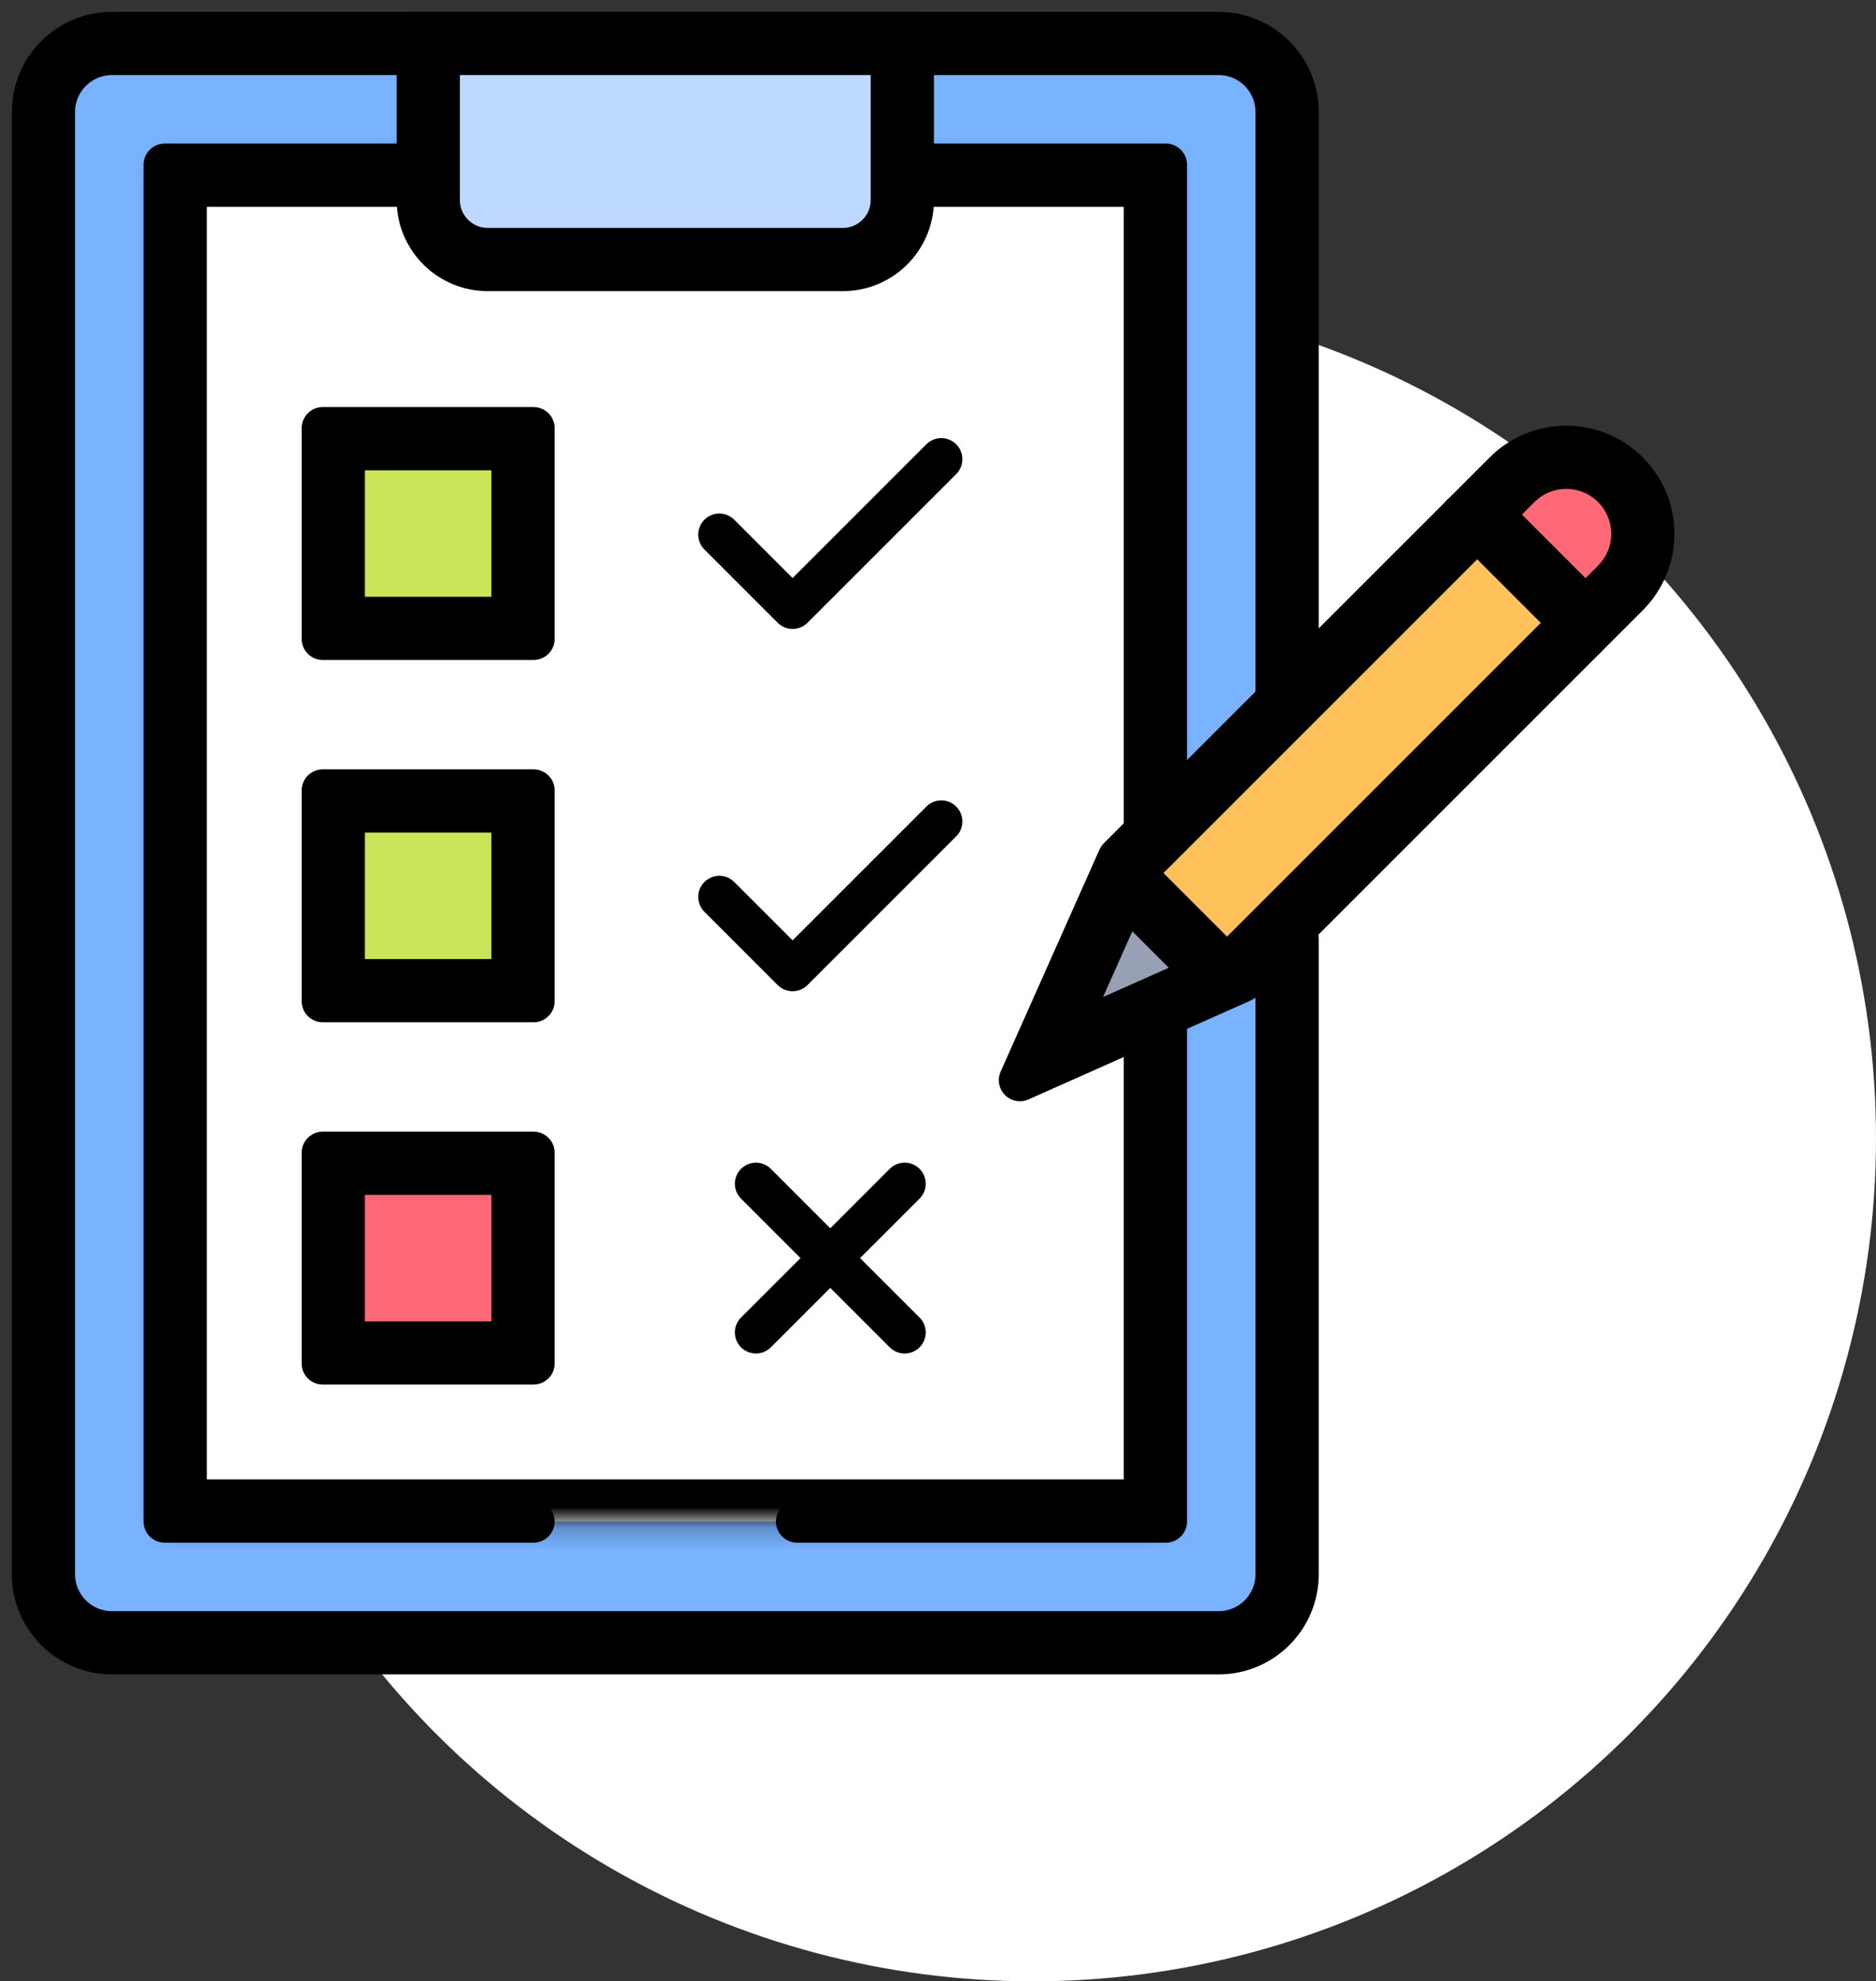 <svg xmlns="http://www.w3.org/2000/svg" width="89" height="94" viewBox="0 0 89 94" fill="none"><rect x="0" y="0" width="89" height="94" fill="#333333" stroke="none"/><circle cx="49" cy="54" r="40" fill="white"></circle><mask id="mask0_14_110" style="mask-type:luminance" maskUnits="userSpaceOnUse" x="0" y="0" width="80" height="80"><path d="M79 79V1H1V79H79Z" fill="white" stroke="white" stroke-width="2"></path></mask><g mask="url(#mask0_14_110)"><path d="M57.812 2.562H5.312C3.794 2.562 2.562 3.794 2.562 5.312V74.688C2.562 76.206 3.794 77.438 5.312 77.438H57.812C59.331 77.438 60.562 76.206 60.562 74.688V5.312C60.562 3.794 59.331 2.562 57.812 2.562Z" fill="#79B2FF" stroke="black" stroke-width="2"></path><mask id="path-4-inside-1_14_110" fill="white"><path d="M43.802 7.812H55.312V72.188H7.812V7.812H19.323"></path></mask><path d="M43.802 7.812H55.312V72.188H7.812V7.812H19.323" fill="white"></path><path d="M55.312 7.812V5.812H57.312V7.812H55.312ZM55.312 72.188H57.312V74.188H55.312V72.188ZM7.812 72.188V74.188H5.812V72.188H7.812ZM7.812 7.812H5.812V5.812H7.812V7.812ZM43.802 5.812H55.312V9.812H43.802V5.812ZM57.312 7.812V72.188H53.312V7.812H57.312ZM55.312 74.188H7.812V70.188H55.312V74.188ZM5.812 72.188V7.812H9.812V72.188H5.812ZM7.812 5.812H19.323V9.812H7.812V5.812Z" fill="black" mask="url(#path-4-inside-1_14_110)"></path><path d="M23.138 11.812H39.987C41.268 11.812 42.307 10.774 42.307 9.492V2.562H20.818V9.492C20.818 10.774 21.857 11.812 23.138 11.812Z" fill="#FF6977" stroke="black" stroke-width="2"></path><path d="M61.562 44.531V74.688C61.562 76.759 59.884 78.438 57.812 78.438H5.312C3.241 78.438 1.562 76.759 1.562 74.688V5.312C1.562 3.241 3.241 1.562 5.312 1.562H57.812C59.884 1.562 61.562 3.241 61.562 5.312V32.225" stroke="black" stroke-width="2" stroke-miterlimit="10" stroke-linecap="round" stroke-linejoin="round"></path><path d="M23.138 11.812H39.987C41.268 11.812 42.307 10.774 42.307 9.492V2.562H20.818V9.492C20.818 10.774 21.857 11.812 23.138 11.812Z" fill="#BDD9FF" stroke="black" stroke-width="2"></path><path d="M23.138 12.812H39.987C41.821 12.812 43.307 11.326 43.307 9.492V1.562H19.818V9.492C19.818 11.326 21.304 12.812 23.138 12.812Z" stroke="black" stroke-width="2" stroke-miterlimit="10" stroke-linecap="round" stroke-linejoin="round"></path><path d="M25.312 72.188H7.812V7.812H19.323" stroke="black" stroke-width="2" stroke-miterlimit="10" stroke-linecap="round" stroke-linejoin="round"></path><path d="M55.312 48.594V72.188H37.812" stroke="black" stroke-width="2" stroke-miterlimit="10" stroke-linecap="round" stroke-linejoin="round"></path><path d="M43.802 7.812H55.312V38.247" stroke="black" stroke-width="2" stroke-miterlimit="10" stroke-linecap="round" stroke-linejoin="round"></path><path d="M72.09 23.112L53.914 41.288L50.359 49.273L58.344 45.718L76.52 27.542C77.743 26.319 77.743 24.335 76.52 23.112C75.297 21.889 73.314 21.889 72.09 23.112Z" fill="#FFC15A" stroke="black" stroke-width="2"></path><path d="M50.359 49.273L57.184 46.235L53.397 42.448L50.359 49.273Z" fill="#98A1B3" stroke="black" stroke-width="2"></path><path d="M72.09 23.112L70.788 24.414L75.218 28.844L76.52 27.542C77.743 26.318 77.743 24.335 76.52 23.112C75.297 21.889 73.313 21.889 72.09 23.112L72.09 23.112Z" fill="#FF6977" stroke="black" stroke-width="2"></path><path d="M71.404 34.072L58.92 46.556L48.386 51.247L53.075 40.712L71.383 22.405C72.997 20.791 75.614 20.791 77.227 22.405C78.841 24.018 78.841 26.635 77.227 28.249L71.404 34.072Z" stroke="black" stroke-width="2" stroke-miterlimit="10" stroke-linecap="round" stroke-linejoin="round"></path><path d="M58.577 46.214L53.215 40.851" stroke="black" stroke-width="2" stroke-miterlimit="10" stroke-linecap="round" stroke-linejoin="round"></path><path d="M75.218 30.258L69.374 24.414" stroke="black" stroke-width="2" stroke-miterlimit="10" stroke-linecap="round" stroke-linejoin="round"></path><path d="M16.312 21.312V29.312H24.312V21.312H16.312ZM16.312 38.5V46.5H24.312V38.5H16.312Z" fill="#CBE558" stroke="black" stroke-width="2"></path><path d="M16.312 55.688V63.688H24.312V55.688H16.312Z" fill="#FF6977" stroke="black" stroke-width="2"></path><path d="M25.312 30.312H15.312V20.312H25.312V30.312ZM25.312 47.5H15.312V37.5H25.312V47.5ZM25.312 64.688H15.312V54.688H25.312V64.688Z" stroke="black" stroke-width="2" stroke-miterlimit="10" stroke-linecap="round" stroke-linejoin="round"></path><path d="M34.126 25.363L37.602 28.839L44.656 21.785" stroke="black" stroke-width="2" stroke-miterlimit="10" stroke-linecap="round" stroke-linejoin="round"></path><path d="M34.126 42.551L37.602 46.027L44.656 38.973" stroke="black" stroke-width="2" stroke-miterlimit="10" stroke-linecap="round" stroke-linejoin="round"></path><path d="M35.863 63.214L42.917 56.16" stroke="black" stroke-width="2" stroke-miterlimit="10" stroke-linecap="round" stroke-linejoin="round"></path><path d="M35.863 56.16L42.917 63.214" stroke="black" stroke-width="2" stroke-miterlimit="10" stroke-linecap="round" stroke-linejoin="round"></path></g></svg>